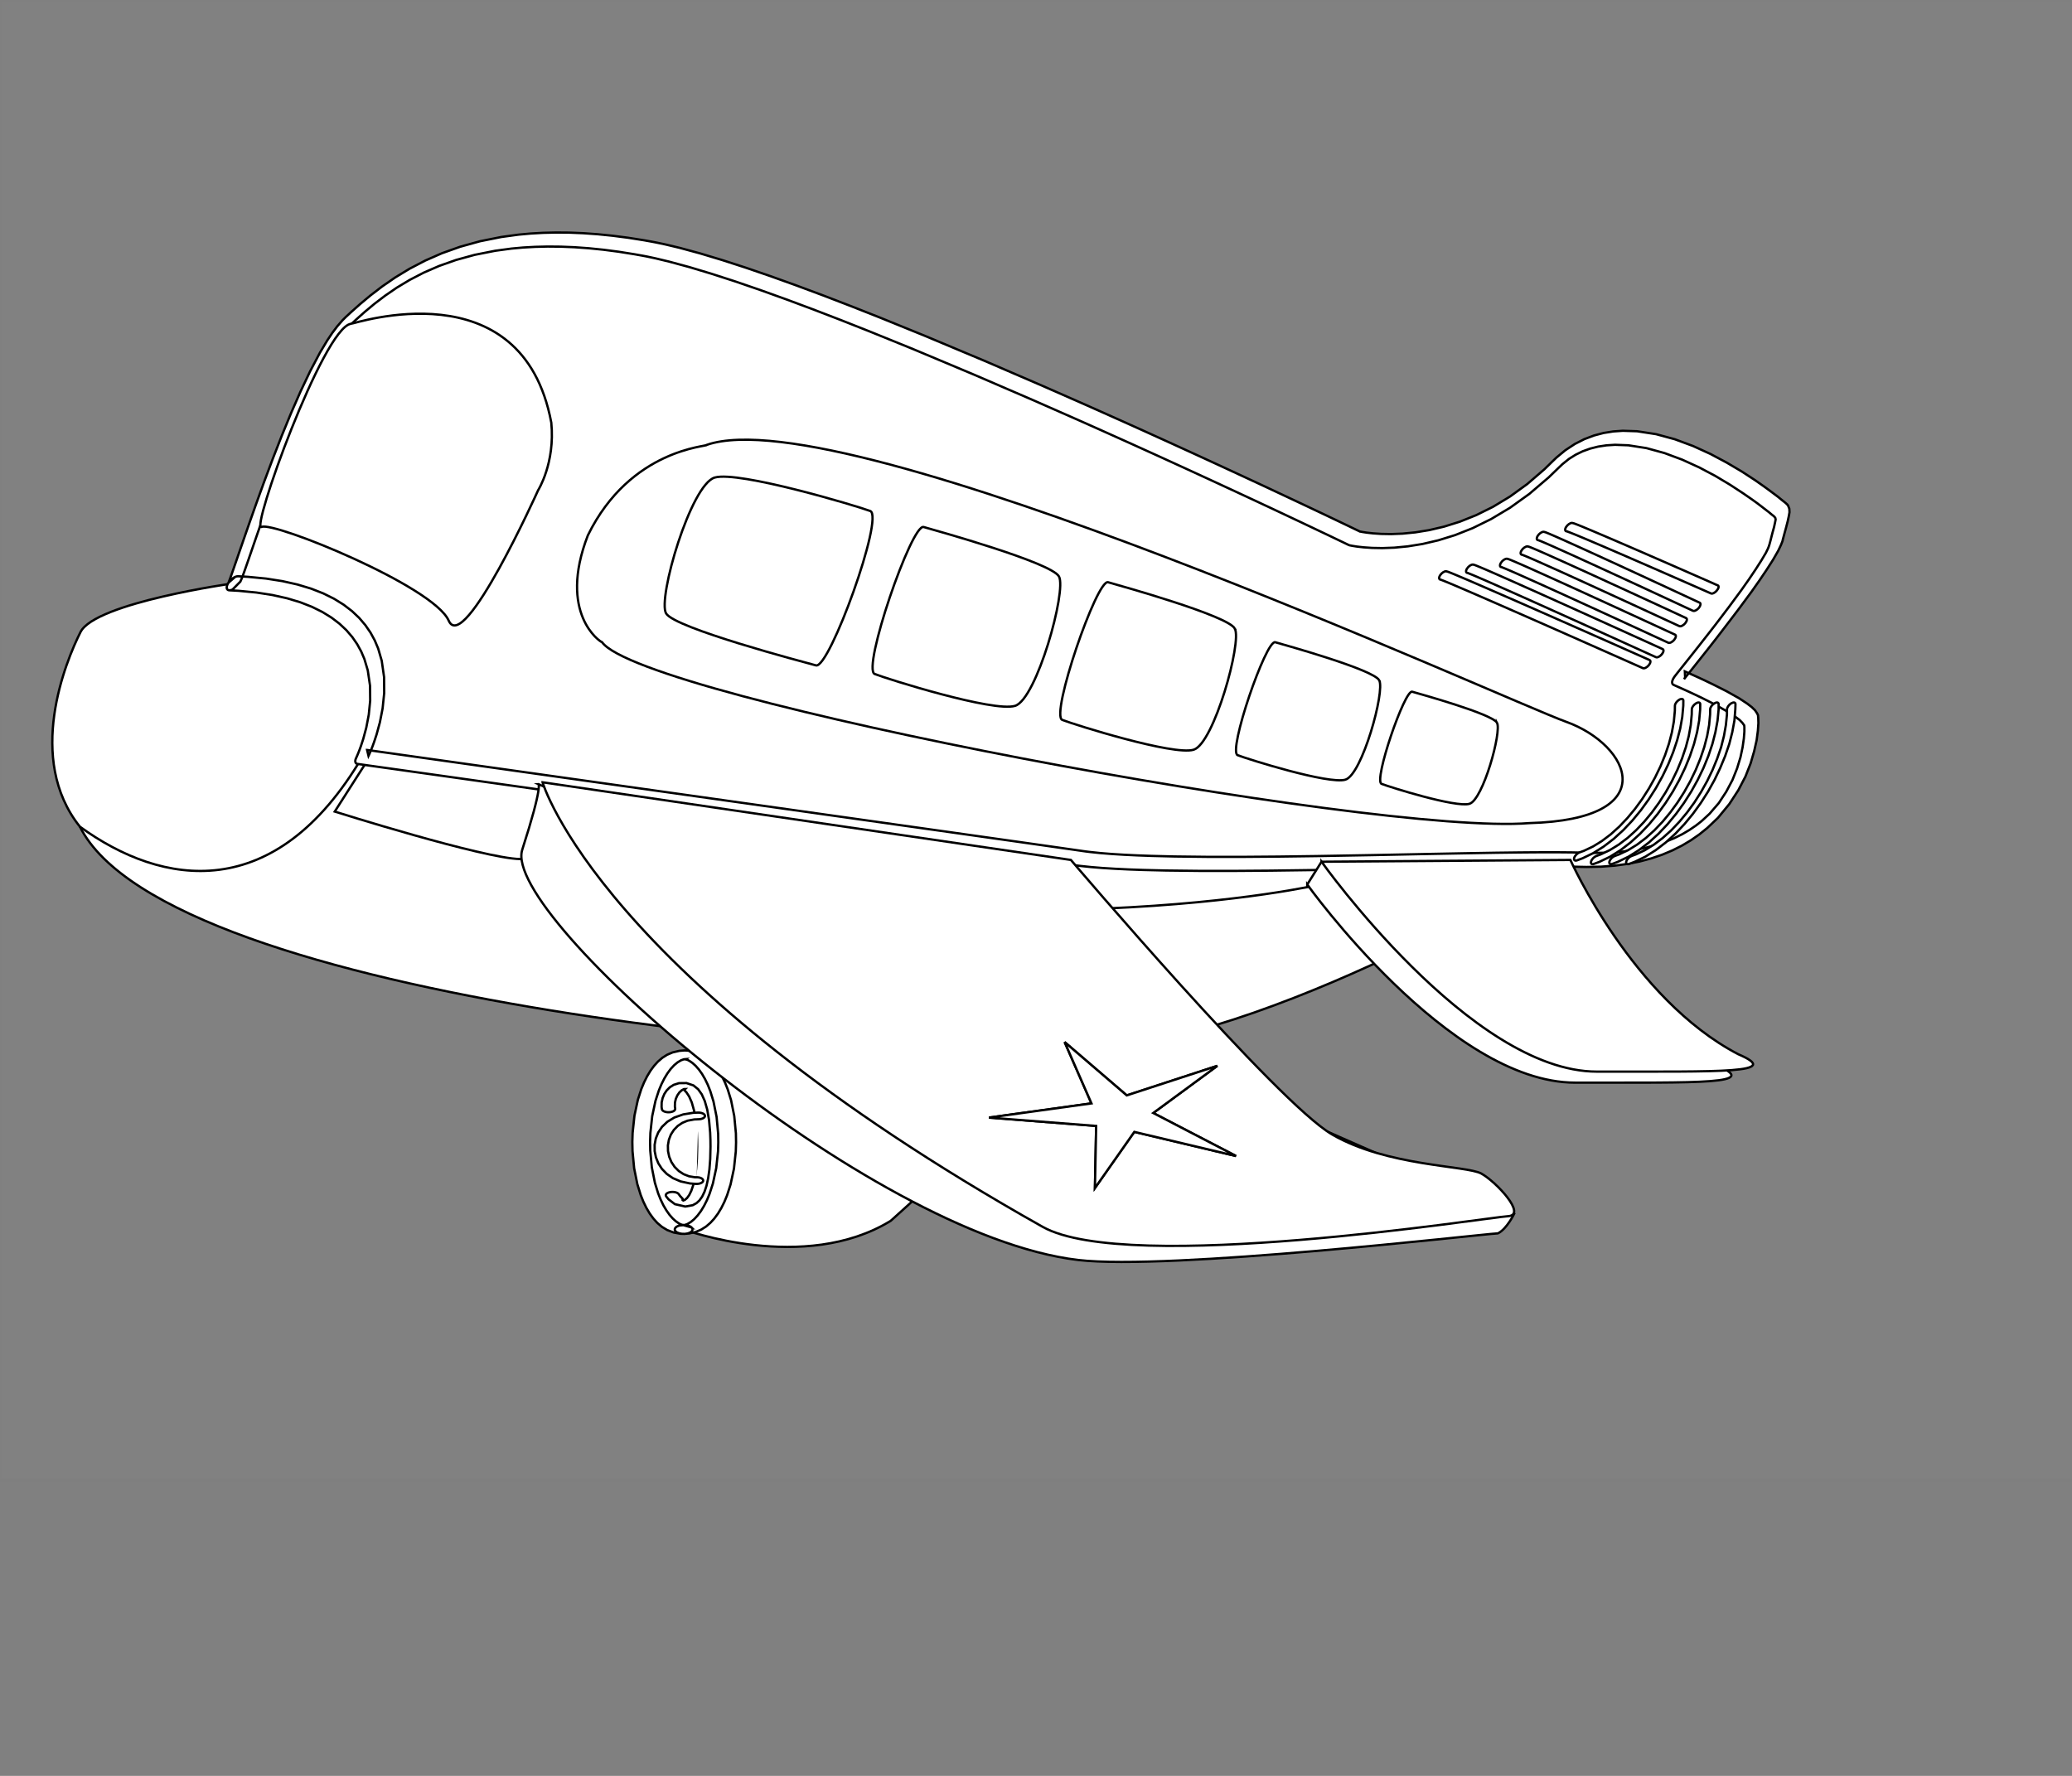 <svg version="1.1" id="octocat" xmlns="http://www.w3.org/2000/svg" xmlns:xlink="http://www.w3.org/1999/xlink" x="0px" y="0px"
	 width="700px" height="600px" viewBox="0 0 700 600" enable-background="new 0 0 700 600" style="fill:#fff;stroke:#000;stroke-width:1.3;" >
<rect x="0" y="0" width="700" height="600" fill="#808080" stroke="none"/>
<rect x="0" y="0"  width="700" height="500" style="opacity:0.01;"/>
 <g  transform="matrix(0.6,0,0,0.6,-21.309,0)"
     id="motore">
    <path
       d="m420.45 692.3s67.9 25.09 116.61-4.87c54.79-49.13 61.5-58.13 1.54-90.95-33.23-32.21-117.52-2.48-117.52-2.48"
  
       id="path15005" />
  
    <path
       d="m420.45 692.3c-13.37-0.09-24.06-22.16-23.89-49.31 0.18-27.14 11.15-49.07 24.52-48.99 13.36 0.09 24.06 22.16 23.88 49.3-0.17 27.15-11.15 49.08-24.51 49z"

       id="path15009" />
    <path
       d="m421.02 689.81l-1.24-0.07-1.06-0.34-1.08-0.6-1.55-1.08-1.77-1.58-1.81-2.06-1.77-2.49-1.69-2.87-1.55-3.23-1.42-3.55-1.81-5.88-1.74-8.7-0.88-9.46-0.09-4.93v0.06l0.16-5.02 1.02-9.49 1.86-8.67 1.9-5.83 1.46-3.52 1.62-3.23 1.74-2.87 1.85-2.5 1.93-2.08 1.94-1.62 1.88-1.12 1.63-0.6 1.13-0.1-0.15 0.11-1.02-0.01 1.24 0.08 1.05 0.33 1.09 0.61 1.55 1.08 1.76 1.58 1.82 2.06 1.77 2.48 1.68 2.88 1.56 3.23 1.41 3.55 1.81 5.88 1.75 8.69 0.88 9.47 0.08 4.93v-0.06l-0.15 5.02-1.02 9.49-1.87 8.66-1.89 5.84-1.46 3.52-1.62 3.22-1.75 2.88-1.85 2.49-1.92 2.08-1.95 1.63-1.87 1.12-1.63 0.6-1.14 0.1 0.16-0.11 4.92 1.37c-1.24-1.24-4.24-1.74-6.71-1.12s-3.47 2.12-2.24 3.35h0.01c0.92 0.92 2.87 1.47 4.91 1.38l2.65-0.23 3.76-0.87 3.1-1.34 2.69-1.71 2.42-2.08 2.22-2.43 2.05-2.78 1.87-3.11 1.71-3.42 1.54-3.74 1.96-6.1 1.92-8.93 1.03-9.68 0.15-5.03v-0.06l-0.09-5.12-0.93-9.73-1.8-8.95-1.89-6.1-1.5-3.75-1.68-3.46-1.87-3.16-2.05-2.83-2.27-2.51-2.56-2.17-2.97-1.82-3.63-1.39-3.82-0.7-1.25-0.07c-0.34-0.02-0.68-0.02-1.02-0.01l-2.65 0.22-3.75 0.88-3.11 1.33-2.69 1.72-2.42 2.08-2.21 2.43-2.05 2.78-1.87 3.11-1.71 3.42-1.55 3.74-1.96 6.1-1.91 8.93-1.03 9.68-0.16 5.02v0.07l0.1 5.12 0.92 9.72 1.81 8.96 1.89 6.1 1.5 3.75 1.68 3.46 1.86 3.15 2.06 2.84 2.27 2.51 2.55 2.17 2.98 1.82 3.63 1.39 3.82 0.7 1.24 0.07c2.75 0.16 5.23-0.83 5.54-2.2 0.32-1.37-1.65-2.61-4.39-2.77"
       id="path15011" />
    <path
       d="m411.95 624.43c-2.61-12.77 18.91-27.37 19.83 17.52 0.85 41.87-12.67 38.53-17.63 31.09"

       id="path15013" />
    <path
       d="m415.69 624.3l-0.17-1.2 0.05-2.24 0.48-2.11 0.85-1.93 1.13-1.64 1.31-1.22 1.26-0.69 0.73-0.03-0.35 0.34-0.01 0.41 1.11 1.19 1.48 2.26 1.47 3.35 1.27 4.51 0.98 5.7 0.61 7 0.14 3.98v-0.02l0.04 3.8-0.16 6.79-0.45 5.8-0.69 4.89-0.9 4.02-1.08 3.2-1.2 2.45-1.25 1.72-1.21 1.02-0.89 0.34-0.39-0.27 0.01-0.73-1.45-1.57-0.76-1.06c-0.74-0.96-2.91-1.44-4.85-1.08-1.93 0.38-2.9 1.46-2.16 2.43l1.3 1.61 3.57 2.73 5.86 1.34 4.17-0.74 2.14-1.17 1.71-1.58 1.49-2.1 1.31-2.72 1.13-3.4 0.93-4.18 0.71-5 0.45-5.91 0.16-6.85-0.04-3.8v-0.02l-0.15-4.09-0.63-7.15-1.03-5.91-1.37-4.79-1.69-3.76-2.05-2.89-2.66-2.15-3.89-1.31-4.22 0.05-3 0.95-2.18 1.38-1.73 1.73-1.36 2.05-0.97 2.31-0.53 2.48-0.04 2.55 0.18 1.2c0.15 1.03 1.95 1.81 4.01 1.73 2.07-0.07 3.62-0.97 3.47-2"
       id="path15015" />
    <path
       d="m428.71 628.38c-28.71 0.07-26.72 36.1-0.98 36.4"

       id="path15017" />
    <path
       d="m428.4 626.51l-2.61 0.11-5.57 0.9-4.99 1.75-3.97 2.4-2.99 2.86-2.13 3.17-1.37 3.4-0.65 3.53 0.03 3.57 0.7 3.52 1.36 3.37 2.03 3.14 2.71 2.8 3.47 2.39 4.32 1.84 5.27 1.14 3.3 0.25c2.06 0.11 3.91-0.63 4.14-1.66s-1.25-1.95-3.31-2.07l-1.38-0.01-3.26-0.54-3.06-1.19-2.76-1.8-2.32-2.32-1.8-2.72-1.25-3-0.66-3.16-0.06-3.21 0.54-3.15 1.13-2.95 1.7-2.64 2.18-2.23 2.58-1.73 2.93-1.21 3.77-0.7 2.61-0.11c2.06-0.09 3.59-0.99 3.42-2.03-0.18-1.03-1.99-1.8-4.05-1.71"
       id="path15019" />
    <path
       d="m80.5 465.5c49.57 99.16 465.48 134.79 573.74 125.4 108.26-9.4 265.51-106.66 265.51-106.66l-275.87-0.9-404.37-57.11-159.01 39.27z"

       id="path15021" />
    
    <path
       d="m167.1 328.44s-77.905 10.87-86.252 27.47c-8.348 16.59-30.922 71.34-0.348 109.59 46.43 33.75 110 44 159.01-39.27 43.99-97.73-72.41-97.79-72.41-97.79z"
  
       id="path15025" />
   
    <path
       d="m244 425.73l-20 31.27s84 26.47 104.5 26.74c277.17 55.26 450.54 14.26 450.54 14.26l4.35-14.26-140.01-0.9-399.38-57.11z"
  
       id="path15029" />
    <path
       d="m167.1 328.44c1.4 1.06 38.88-123.95 64.64-147.94 25.76-24 69.2-58.89 168.33-40.44 99.13 18.44 398.1 163.08 398.1 163.08s58.41 13.89 113.33-41.65c44.08-44.59 124.9 24.34 126.7 26 1.8 1.67 1.3 3.34-2.7 18.01s-54.71 76.13-54.52 76.33c0.18 0.2 39.12 16.5 40.52 24 1.4 7.51-4 81.34-94.52 78.31-56.79-1.89-227.48 6.69-283.1-0.8-49.71-7.17-404.37-57.11-404.37-57.11s44.99-92.73-72.41-97.79z"

       id="path15031" />
    <path
       d="m166.4 331.97l0.09-0.04 4.36-4.41 0.84-1.93 0.79-2.09 0.93-2.6 1.09-3.11 1.25-3.6 1.4-4.06 1.54-4.48 1.68-4.86 2.75-7.91 4.07-11.51 4.45-12.28 4.76-12.73 5.01-12.83 5.18-12.61 5.27-12.04 5.29-11.12 5.2-9.83 3.75-6.24 2.35-3.47 2.24-2.95 2.04-2.27 0.73-0.68-0.23 0.22 2.46-2.28 5.15-4.59 5.53-4.61 6.01-4.58 6.56-4.5 7.2-4.33 7.91-4.11 8.7-3.78 9.56-3.38 10.48-2.88 11.48-2.28 9.26-1.25 6.5-0.59 6.81-0.38 7.09-0.17 7.37 0.07 7.68 0.31 7.97 0.57 8.28 0.84 8.6 1.12 8.91 1.42 4.57 0.82-0.02-0.01 2.36 0.45 4.9 1.04 7.86 1.89 11.4 3.09 12.35 3.72 13.21 4.27 13.98 4.8 14.65 5.26 15.23 5.68 15.72 6.05 16.11 6.37 24.72 10.04 33.49 14.05 33.43 14.42 24.59 10.82 15.99 7.13 15.57 7 15.04 6.82 14.44 6.6 13.74 6.32 12.94 5.99 12.06 5.61 11.09 5.19 10.01 4.72 6.76 3.19 4.13 1.96 3.8 1.81 3.48 1.65 3.14 1.49 2.78 1.34 2.42 1.16 2.05 0.98 1.66 0.79 1.26 0.61 0.85 0.41 0.43 0.21 0.06 0.02c0.1 0.06 0.22 0.1 0.34 0.12l0.17 0.04 1.37 0.27 2.62 0.42 3.78 0.43 4.85 0.33 5.82 0.1 6.73-0.25 7.52-0.73 8.25-1.33 8.9-2.07 9.46-2.93 9.94-3.94 10.34-5.09 10.66-6.37 10.86-7.8 10.95-9.34 5.61-5.42-0.04 0.04 2.09-2 3.74-3.01 3.72-2.33 3.96-1.93 4.23-1.52 4.48-1.13 4.68-0.71 4.84-0.3 7.51 0.27 10.18 1.59 10.17 2.79 9.99 3.72 9.62 4.39 9.07 4.81 8.3 4.96 7.4 4.85 4.9 3.39 2.9 2.09 2.5 1.91 2.2 1.7 1.9 1.46 1.4 1.18 1.1 0.86 0.6 0.53 0.1 0.11-0.1-0.11 0.5 0.65 0.2 0.82-0.1 0.64-0.3 1.45-0.5 2.3-0.9 3.26-1.1 4.32-0.7 2.59v-0.14l-0.2 0.72-0.5 1.28-1.2 2.46-2.5 4.2-3.2 5.01-3.8 5.66-4.3 6.1-7.1 9.62-7.3 9.61-4.78 6.14-4.51 5.75-4.11 5.2-3.57 4.49-2.23 2.8-1.25 1.56-1.04 1.31-0.81 1.03-0.59 0.75-0.41 0.55-0.69 1.09c-0.84 1.59-0.77 2.94 0.16 3.42l0.13 0.06 0.94 0.43 1.63 0.72 2.25 1 2.75 1.25 3.17 1.46 5.25 2.51 7.41 3.75 6.9 3.94 4.4 2.88 2.4 1.8 1.6 1.65 1 1.4v0.37-0.34l0.1 0.89v2.61l-0.3 3.85-0.7 4.9-1.2 5.68-1.9 6.23-2.6 6.54-3.5 6.59-4.2 6.41-5.21 6.03-4.41 4.08-3.25 2.55-3.72 2.53-4.09 2.4-4.52 2.24-4.95 2.04-5.41 1.82-5.88 1.55-6.35 1.25-6.85 0.91-7.33 0.54-7.85 0.15-4.08-0.09h0.02l-2.74-0.08-5.99-0.12-6.6-0.06-7.15-0.02-7.68 0.03-8.14 0.07-13.02 0.16-18.64 0.32-19.8 0.38-31.13 0.63-31.84 0.56-21.06 0.28-20.55 0.16-19.68-0.01-18.5-0.21-12.87-0.32-8.03-0.29-7.55-0.36-7.01-0.44-6.44-0.52-5.81-0.61-2.65-0.33h0.04l-1.22-0.17-2.78-0.4-3.19-0.46-3.6-0.51-6.14-0.88-9.47-1.35-10.84-1.54-12.08-1.71-13.2-1.87-14.21-2.01-15.08-2.13-15.85-2.24-16.48-2.33-17.01-2.4-26.21-3.7-35.64-5.03-35.54-5.01-26.01-3.67-16.8-2.37-16.24-2.29-15.54-2.19-14.74-2.08-13.81-1.94-12.75-1.8-11.58-1.63-10.29-1.45-8.88-1.25-5.66-0.8-3.26-0.46-2.85-0.4-2.41-0.34-1.95-0.27-1.49-0.21-1.01-0.14-0.51-0.08h-0.07l0.8 3.33 0.03-0.06 0.28-0.61 0.5-1.11 0.66-1.59 0.8-2.02 0.88-2.43 1.41-4.28 1.85-6.8 1.53-7.84 0.89-8.57-0.06-9.03-1.32-9.22-2.01-6.91-1.91-4.53-2.38-4.38-2.92-4.24-3.47-4.07-4.07-3.85-4.71-3.61-5.39-3.34-6.09-3.02-6.84-2.68-7.62-2.3-8.45-1.9-9.3-1.46-10.19-0.98-5.48-0.31c-1.69-0.1-4.18 1.59-5.56 3.78-1.39 2.18-1.14 4.02 0.55 4.12l5.29 0.29 9.96 0.96 9.06 1.41 8.2 1.83 7.39 2.22 6.61 2.58 5.87 2.9 5.17 3.19 4.51 3.44 3.89 3.66 3.31 3.85 2.76 4.01 2.27 4.13 1.78 4.19 1.91 6.41 1.27 8.62 0.09 8.42-0.8 7.97-1.4 7.27-1.7 6.33-1.3 3.97-0.8 2.18-0.7 1.79-0.57 1.37-0.41 0.92-0.2 0.45-0.04 0.07c-0.85 1.78-0.52 3.15 0.8 3.34l0.07 0.01 0.51 0.07 1.01 0.14 1.49 0.21 1.95 0.28 2.41 0.34 2.84 0.4 3.27 0.46 5.66 0.79 8.87 1.25 10.29 1.45 11.59 1.63 12.75 1.8 13.81 1.95 14.73 2.07 15.55 2.19 16.24 2.29 16.8 2.37 26.01 3.67 35.54 5.01 35.64 5.03 26.21 3.7 17 2.4 16.49 2.33 15.84 2.24 15.09 2.14 14.2 2 13.2 1.88 12.08 1.71 10.84 1.54 9.47 1.34 6.14 0.88 3.6 0.51 3.19 0.46 2.77 0.4 1.22 0.18h0.03l2.74 0.34 5.92 0.62 6.51 0.53 7.08 0.44 7.61 0.37 8.08 0.29 12.94 0.31 18.55 0.21 19.73 0.01 20.57-0.15 21.09-0.28 31.85-0.57 31.13-0.62 19.78-0.39 18.62-0.31 13-0.17 8.12-0.07 7.64-0.02 7.12 0.01 6.55 0.07 5.94 0.12 2.75 0.08h0.02l4.28 0.08 8.15-0.16 7.7-0.58 7.27-0.98 6.85-1.37 6.47-1.73 6.1-2.07 5.74-2.41 5.41-2.72 5.06-3.02 4.72-3.28 4.49-3.62 6-5.7 6.4-7.77 5.1-7.83 4-7.69 2.9-7.37 2-6.86 1.4-6.2 0.7-5.34 0.3-4.32-0.1-3.09-0.1-0.89v-0.35l-0.5-1.08-1.2-1.79-1.9-1.83-2.5-1.92-4.5-2.97-7.1-3.99-7.5-3.78-5.25-2.53-3.18-1.47-2.77-1.26-2.26-1.01-1.61-0.71-0.82-0.37-0.13-0.06 0.16 3.42-0.63 0.98 0.13-0.18 0.5-0.64 0.78-0.99 1.03-1.28 1.25-1.57 2.25-2.82 3.6-4.53 4.17-5.27 4.58-5.84 4.8-6.27 7.5-9.83 7.3-9.88 4.5-6.4 4.1-6.07 3.6-5.63 2.9-5.04 1.6-3.36 0.8-2 0.2-0.72v-0.14l0.7-2.61 1.2-4.41 0.9-3.49 0.6-2.77 0.4-2.26-0.1-1.99-0.7-1.8-0.5-0.65c-0.1-0.04-0.1-0.08-0.2-0.11l-0.1-0.15-0.6-0.54-1.1-0.88-1.5-1.2-1.8-1.48-2.3-1.72-2.6-1.94-2.9-2.11-4.9-3.44-7.5-4.9-8.5-5.03-9.17-4.88-9.81-4.48-10.27-3.81-10.57-2.87-10.7-1.65-8.03-0.26-5.4 0.37-5.4 0.86-5.41 1.42-5.41 2.04-5.41 2.75-5.32 3.5-4.92 4.06-2.1 2.01c-0.01 0.01-0.03 0.02-0.04 0.04l-4.7 4.59-9.72 8.37-9.69 7.02-9.6 5.8-9.45 4.68-9.2 3.68-8.84 2.77-8.4 1.97-7.84 1.27-7.19 0.71-6.44 0.25-5.59-0.1-4.64-0.31-3.61-0.41-2.48-0.39-1.27-0.25-0.18-0.03 0.35 0.11-0.06-0.02-0.43-0.21-0.85-0.41-1.27-0.61-1.66-0.8-2.04-0.98-2.43-1.16-2.78-1.33-3.14-1.5-3.48-1.66-3.81-1.81-4.13-1.95-6.76-3.2-10.03-4.71-11.08-5.2-12.07-5.61-12.95-6-13.74-6.32-14.45-6.6-15.05-6.83-15.58-7-16-7.14-24.61-10.83-33.46-14.43-33.52-14.05-24.74-10.06-16.15-6.38-15.74-6.06-15.27-5.69-14.69-5.28-14.03-4.81-13.28-4.3-12.43-3.74-11.5-3.12-7.96-1.9-4.97-1.05-2.36-0.46h-0.02l-4.65-0.84-9.02-1.43-8.72-1.13-8.41-0.85-8.11-0.58-7.83-0.32-7.54-0.06-7.27 0.17-7.01 0.4-6.77 0.62-9.69 1.32-12.04 2.41-11.15 3.09-10.3 3.67-9.49 4.17-8.74 4.57-8 4.85-7.31 5.04-6.64 5.09-6.01 5.02-5.4 4.82-2.47 2.29c-0.08 0.07-0.16 0.14-0.23 0.22l-1.71 1.71-2.92 3.36-2.82 3.75-2.81 4.2-4.14 6.93-5.46 10.35-5.45 11.47-5.38 12.29-5.25 12.79-5.06 12.98-4.81 12.83-4.47 12.36-4.08 11.55-2.76 7.94-1.68 4.87-1.55 4.47-1.39 4.05-1.23 3.56-1.07 3.04-0.88 2.44-0.66 1.76-0.23 0.66 3.68-3.18-0.09 0.04c-2.15 0.98-4.21 3.36-4.59 5.31-0.39 1.95 1.03 2.74 3.18 1.76"
 
       id="path15033" />
    <path
       d="m1007.9 399.34v2.96l-0.6 5.99-1.1 6.17-1.6 6.32-2.2 6.38-2.61 6.39-3.05 6.3-3.44 6.15-3.78 5.92-4.1 5.62-4.35 5.23-4.57 4.8-4.76 4.28-4.9 3.71-5.02 3.1-5.15 2.44-2.52 0.92c-1.25 0.46-2.57 1.84-2.93 3.06s0.37 1.84 1.63 1.37l3.11-1.17 5.99-2.9 5.84-3.67 5.65-4.33 5.39-4.91 5.11-5.39 4.79-5.8 4.44-6.14 4.07-6.39 3.66-6.59 3.2-6.71 2.8-6.77 2.3-6.75 1.7-6.67 1.2-6.51 0.5-6.25 0.1-2.96c0-1.06-1-1.29-2.4-0.51-1.3 0.77-2.3 2.25-2.4 3.31"

       id="path15035" />
    <path
       d="m998.46 399.34l-0.05 2.96-0.55 5.99-1.12 6.17-1.65 6.32-2.16 6.38-2.62 6.39-3.05 6.3-3.44 6.15-3.78 5.92-4.1 5.62-4.35 5.23-4.57 4.8-4.76 4.28-4.9 3.71-5.02 3.1-5.15 2.44-2.52 0.92c-1.25 0.46-2.57 1.84-2.93 3.06s0.37 1.84 1.62 1.37l3.12-1.17 5.99-2.9 5.84-3.67 5.65-4.33 5.39-4.91 5.11-5.39 4.79-5.8 4.44-6.14 4.07-6.39 3.66-6.59 3.24-6.71 2.76-6.77 2.27-6.75 1.71-6.67 1.2-6.51 0.6-6.25v-2.96c0-1.06-1-1.29-2.3-0.51-1.35 0.77-2.42 2.25-2.44 3.31"
    
       id="path15037" />
    <path
       d="m988.12 399.34l-0.05 2.96-0.55 5.99-1.12 6.17-1.66 6.32-2.16 6.38-2.62 6.39-3.05 6.3-3.43 6.15-3.79 5.92-4.09 5.62-4.35 5.23-4.58 4.8-4.75 4.28-4.9 3.71-5.03 3.1-5.14 2.44-2.52 0.92c-1.26 0.46-2.57 1.84-2.93 3.06-0.37 1.22 0.36 1.84 1.62 1.37l3.12-1.17 5.98-2.9 5.85-3.67 5.64-4.33 5.4-4.91 5.11-5.39 4.78-5.8 4.45-6.14 4.07-6.39 3.66-6.59 3.23-6.71 2.77-6.77 2.27-6.75 1.73-6.67 1.17-6.51 0.56-6.25 0.05-2.96c0.02-1.06-1.03-1.29-2.34-0.51-1.31 0.77-2.39 2.25-2.4 3.31"
    
       id="path15039" />
    <path
       d="m978.6 397.34l-0.04 2.96-0.56 5.99-1.12 6.17-1.65 6.32-2.16 6.38-2.62 6.39-3.05 6.3-3.44 6.15-3.78 5.92-4.1 5.62-4.35 5.23-4.57 4.8-4.76 4.28-4.9 3.71-5.02 3.1-5.15 2.44-2.52 0.92c-1.25 0.46-2.57 1.84-2.93 3.06s0.37 1.84 1.62 1.37l3.12-1.17 5.99-2.9 5.84-3.67 5.65-4.33 5.39-4.91 5.11-5.39 4.79-5.8 4.44-6.14 4.07-6.39 3.66-6.59 3.24-6.71 2.76-6.77 2.27-6.75 1.74-6.67 1.16-6.51 0.57-6.25 0.04-2.96c0.02-1.06-1.03-1.29-2.34-0.51-1.31 0.77-2.38 2.25-2.4 3.31"
      
       id="path15041" />
    <g
       
       id="g15055">
      <path
         d="m846.69 326.42l0.12 0.01 0.44 0.18 1.26 0.49 1.85 0.75 2.37 0.99 2.85 1.21 3.28 1.4 3.68 1.58 6.15 2.67 9.2 4.01 10.01 4.39 10.5 4.61 10.66 4.7 10.48 4.63 9.98 4.42 9.14 4.05 6.11 2.71 3.64 1.61 3.24 1.44 2.81 1.25 2.32 1.03 1.81 0.81 1.25 0.55 0.64 0.29 0.08 0.03c0.8 0.36 2.28-0.38 3.32-1.64s1.24-2.57 0.45-2.92l-0.09-0.04-0.64-0.29-1.24-0.55-1.81-0.8-2.33-1.04-2.8-1.24-3.24-1.44-3.64-1.62-6.11-2.71-9.14-4.05-9.98-4.41-10.49-4.64-10.66-4.7-10.5-4.62-10.02-4.38-9.2-4.01-6.16-2.67-3.67-1.59-3.29-1.4-2.86-1.21-2.39-1-1.87-0.76-1.35-0.52-0.98-0.28-0.11-0.01c-1-0.08-2.5 0.92-3.35 2.23-0.84 1.31-0.72 2.43 0.28 2.5"
         id="path15043" />
      <path
         d="m861.86 322.64l0.11 0.01 0.38 0.17 1.17 0.46 1.72 0.71 2.22 0.94 2.65 1.15 3.06 1.33 3.43 1.51 5.73 2.54 8.57 3.81 9.33 4.18 9.78 4.4 9.93 4.47 9.77 4.41 9.29 4.21 8.52 3.86 5.69 2.58 3.39 1.54 3.02 1.37 2.61 1.18 2.16 0.99 1.69 0.76 1.16 0.53 0.6 0.27 0.07 0.04c0.79 0.36 2.28-0.37 3.32-1.63 1.05-1.26 1.25-2.57 0.46-2.93l-0.07-0.04-0.6-0.27-1.16-0.53-1.69-0.76-2.16-0.99-2.62-1.19-3.02-1.37-3.39-1.53-5.68-2.58-8.52-3.86-9.3-4.21-9.76-4.41-9.94-4.48-9.78-4.4-9.33-4.17-8.57-3.82-5.74-2.54-3.43-1.51-3.07-1.34-2.66-1.15-2.23-0.94-1.76-0.73-1.26-0.49-0.95-0.27-0.11-0.01c-1.01-0.07-2.51 0.94-3.34 2.25-0.84 1.31-0.7 2.42 0.31 2.48"
         id="path15045" />
      <path
         d="m881 319.36l0.11 0.01 0.27 0.14 1.04 0.4 1.52 0.64 1.97 0.84 2.35 1.02 2.71 1.2 3.04 1.35 5.08 2.28 7.59 3.42 12.56 5.71 17.52 8.01 12.52 5.75 7.53 3.46 5.04 2.32 3 1.39 2.67 1.23 2.31 1.07 1.92 0.88 1.49 0.69 1.03 0.47 0.53 0.25 0.06 0.03c0.79 0.36 2.28-0.36 3.32-1.62 1.05-1.26 1.26-2.57 0.47-2.94l-0.07-0.03-0.52-0.24-1.03-0.48-1.49-0.69-1.92-0.88-2.31-1.07-2.67-1.23-3-1.38-5.04-2.32-7.54-3.47-12.52-5.75-17.52-8.01-12.56-5.71-7.6-3.43-5.08-2.28-3.04-1.35-2.72-1.2-2.37-1.03-1.98-0.85-1.56-0.65-1.14-0.44-0.91-0.24-0.11-0.01c-1.02-0.03-2.51 1-3.33 2.31-0.81 1.31-0.64 2.4 0.38 2.43"
         id="path15047" />
      <path
         d="m892.64 312.41h0.1l0.22 0.13 0.98 0.38 1.44 0.59 1.85 0.79 2.22 0.97 3.95 1.75 6.26 2.8 7.16 3.23 11.84 5.39 16.5 7.57 11.8 5.42 7.1 3.28 6.2 2.86 3.89 1.8 2.18 1.01 1.81 0.83 1.4 0.65 0.97 0.45 0.5 0.23 0.06 0.03c0.79 0.37 2.27-0.36 3.32-1.61 1.05-1.26 1.26-2.58 0.47-2.94l-0.06-0.03-0.5-0.23-0.97-0.45-1.4-0.65-1.81-0.84-2.18-1.01-3.9-1.8-6.19-2.86-7.11-3.27-11.79-5.43-16.51-7.57-11.85-5.39-7.16-3.23-6.27-2.81-3.96-1.75-2.23-0.97-1.87-0.8-1.48-0.61-1.08-0.42-0.9-0.23h-0.1c-1.03-0.02-2.52 1.02-3.32 2.33-0.81 1.31-0.62 2.39 0.42 2.41"
         id="path15049" />
      <path
         d="m901.75 304.2l0.1 0.01 0.22 0.12 0.95 0.37 1.42 0.59 1.82 0.78 2.18 0.96 3.9 1.73 6.15 2.77 7.04 3.2 11.65 5.33 16.24 7.48 11.6 5.37 6.99 3.24 6.09 2.83 3.83 1.78 2.14 1 1.78 0.83 1.38 0.64 0.95 0.44 0.49 0.23 0.07 0.03c0.78 0.37 2.27-0.35 3.32-1.61 1.04-1.26 1.26-2.58 0.47-2.94l-0.06-0.03-0.49-0.23-0.95-0.44-1.39-0.65-1.77-0.82-2.15-1-3.83-1.78-6.09-2.83-6.99-3.24-11.61-5.38-16.24-7.48-11.65-5.33-7.04-3.2-6.17-2.78-3.9-1.73-2.2-0.96-1.83-0.79-1.46-0.61-1.07-0.41-0.9-0.23h-0.09c-1.04-0.02-2.53 1.03-3.33 2.34s-0.6 2.39 0.43 2.4"
         id="path15051" />
      <path
         d="m917.79 299.2h0.09l0.16 0.11 0.88 0.32 1.32 0.51 1.7 0.68 2.04 0.84 3.64 1.52 5.75 2.44 6.56 2.81 10.87 4.69 15.15 6.59 10.82 4.73 6.52 2.86 5.68 2.49 3.57 1.57 2 0.88 1.66 0.73 1.29 0.57 0.89 0.39 0.45 0.2 0.06 0.03c0.8 0.35 2.31-0.39 3.31-1.65 1.1-1.26 1.3-2.57 0.5-2.92l-0.1-0.03-0.5-0.2-0.9-0.39-1.24-0.57-1.66-0.73-2-0.88-3.57-1.57-5.68-2.49-6.52-2.86-10.83-4.73-15.15-6.59-10.87-4.7-6.58-2.81-5.75-2.44-3.65-1.52-2.05-0.85-1.72-0.69-1.36-0.53-1.01-0.36-0.89-0.19h-0.1c-1.06 0.02-2.54 1.1-3.31 2.41s-0.53 2.36 0.53 2.33"
         id="path15053" />
    </g>
    <path
       d="m771.57 498.08l8.05-12.84s162.75 83.47 222.38 114.58c25.4 10.89-8.38 9.75-79.5 9.82-71.13 0.07-150.93-111.56-150.93-111.56z"
      
       id="path15057" />
  
    <path
       d="m329.57 478.5c-12 37.33 194.81 217.1 313 231 51 6 225.45-14.4 236.37-15 4.89-2.33 9.13-10.97 9.13-10.97l-549.5-242.03s3-0.33-9 37z"

       id="path15061" />
   
    <path
       d="m341 440.5s31.79 109.83 281.6 250.34c48 27 251.08-5.39 262-6 10.92-0.6-6.69-19.41-15-24-8.31-4.58-53-4-84-22s-147.1-154.6-147.1-154.6l-297.5-43.74z"
  
       id="path15065" />

    <path
       d="m779.62 485.24l140.13-1s34.82 78.26 94.45 109.37c25.4 10.89-8.4 9.76-79.51 9.82-71.12 0.07-155.07-118.19-155.07-118.19z"
   
       id="path15069" />
 
    <path
       d="m433.5 250.5c1 1-43 2-67 51-17 44 7 60 8 60.12 23 31.88 435 108.88 522 101.88 76.35-2.05 57-44 21-57s-406-183-484-156z"

       id="path15073" />
   
    <path
       d="m410.57 345.43c4.93 8.31 76.87 27.19 84.4 29.25s38.6-83.94 30.53-86.94c-8.07-3.01-74.03-22.69-87.52-18.84-13.48 3.84-32.33 68.23-27.41 76.53z"

       id="path15077" />
   
    <path
       d="m631.78 324.6c-4.45-7.91-69.39-25.88-76.19-27.84s-34.85 79.91-27.56 82.77 66.83 21.6 79.01 17.94c12.17-3.66 29.19-64.96 24.74-72.87z"
 
       id="path15081" />
  
    <path
       d="m730.79 353.93c-4.17-7.4-64.99-24.24-71.35-26.07-6.37-1.84-32.64 74.83-25.81 77.51 6.82 2.67 62.58 20.22 73.98 16.8 11.4-3.43 27.34-60.84 23.18-68.24z"
  
       id="path15085" />

    <path
       d="m812.09 383.04c-3.41-6.08-53.31-19.89-58.53-21.4-5.22-1.5-26.78 61.4-21.18 63.6 5.6 2.19 51.35 16.59 60.7 13.78 9.36-2.81 22.43-49.91 19.01-55.98z"

       id="path15089" />
  
    <path
       d="m878.41 406.96c-2.78-4.96-43.48-16.22-47.74-17.45s-21.84 50.08-17.27 51.87 41.88 13.53 49.51 11.24 18.29-40.71 15.5-45.66z"

       id="path15093" />

    <path
       d="m182.83 296.72c6.67-3.22 96.76 33.31 105.34 52.78 8.57 19.47 50.33-73.42 50.33-73.42s9.67-15.25 7.43-38.08c-16.43-87.83-111.43-55.5-112.83-55.67-15.6 2.17-56.93 117.61-50.27 114.39z"
 
       id="path15097" />
    
    <path
       d="m592.4 629.32l57.68-8-15.1-34.51 34.96 30.01 50.99-16.64-36.08 26.55 46.61 24.22-57.26-13.59-22.17 31.61 0.69-34.96z"
       id="path15101" />
    <path
          d="m592.4 629.32l57.68-8-15.1-34.51 34.96 30.01 50.99-16.64-36.08 26.55 46.61 24.22-57.26-13.59-22.17 31.61 0.69-34.96z"
       id="path15103" />
  </g></svg>
